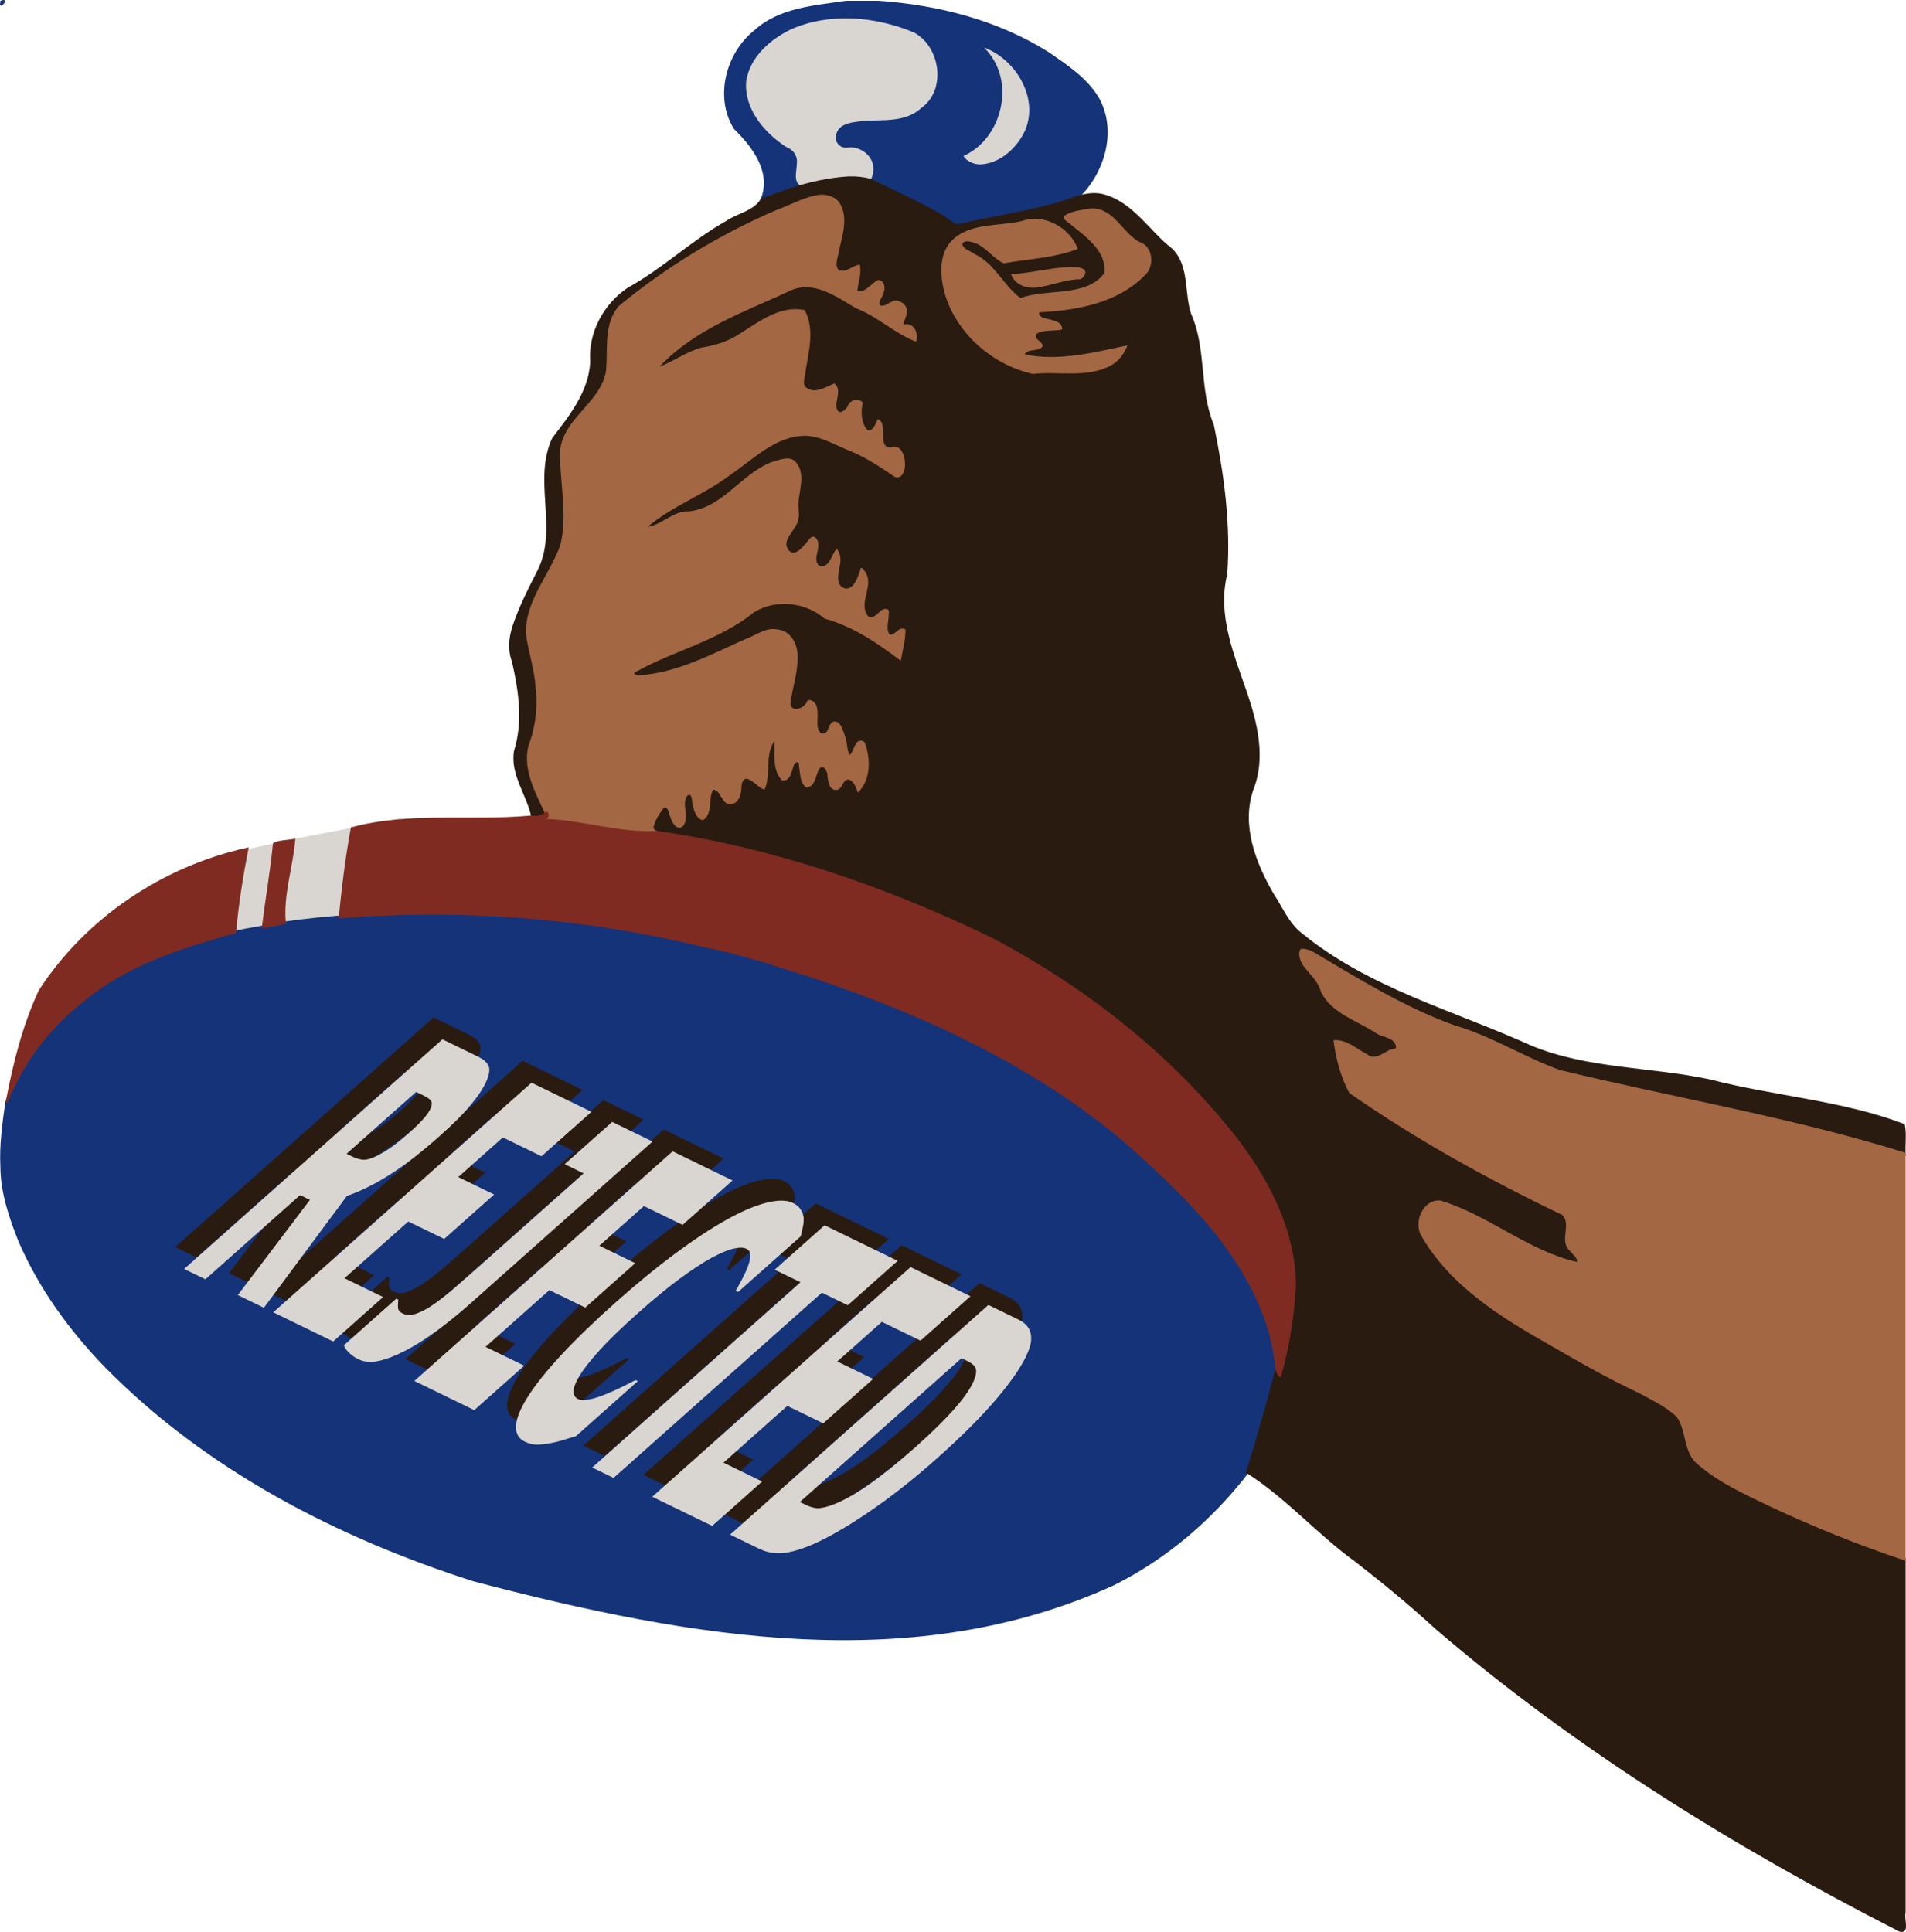<?xml version="1.0" encoding="UTF-8" standalone="no"?>
<svg
   height="1136.2pt"
   width="1121pt"
   version="1.1"
   viewBox="0 0 1121.039 1136.237"
   id="svg6931"
   sodipodi:docname="HandWithStamprejected.svg"
   inkscape:version="1.2.2 (b0a8486, 2022-12-01)"
   xmlns:inkscape="http://www.inkscape.org/namespaces/inkscape"
   xmlns:sodipodi="http://sodipodi.sourceforge.net/DTD/sodipodi-0.dtd"
   xmlns="http://www.w3.org/2000/svg"
   xmlns:svg="http://www.w3.org/2000/svg"
   xmlns:rdf="http://www.w3.org/1999/02/22-rdf-syntax-ns#"
   xmlns:cc="http://creativecommons.org/ns#"
   xmlns:dc="http://purl.org/dc/elements/1.1/">
  <defs
     id="defs6935" />
  <sodipodi:namedview
     id="namedview6933"
     pagecolor="#ffffff"
     bordercolor="#000000"
     borderopacity="0.25"
     inkscape:showpageshadow="2"
     inkscape:pageopacity="0.0"
     inkscape:pagecheckerboard="0"
     inkscape:deskcolor="#d1d1d1"
     inkscape:document-units="pt"
     showgrid="false"
     inkscape:zoom="0.36388287"
     inkscape:cx="765.35618"
     inkscape:cy="776.34873"
     inkscape:window-width="1390"
     inkscape:window-height="1099"
     inkscape:window-x="0"
     inkscape:window-y="25"
     inkscape:window-maximized="0"
     inkscape:current-layer="g6929" />
  <g
     transform="translate(1.013 1.264)"
     id="g6929">
    <g
       id="g9529">
      <path
         id="path9469"
         style="opacity:1;fill:#d9d6d1;fill-opacity:1;stroke:none;stroke-width:8.504;stroke-linecap:round;stroke-linejoin:round"
         d="M 494.35 7.962 C 474.032 8.052 452.343 16.008 440.975 33.703 C 433.155 44.63 435.597 59.74 443.248 70.049 C 448.624 78.116 456.465 84.11 464.564 89.154 C 468.915 94.821 462.063 103.778 468.103 108.656 C 472.721 109.353 477.791 106.707 482.566 106.189 C 492.342 104.106 502.665 102.816 512.419 105.907 C 516.322 98.76 513.814 88.542 505.937 85.373 C 502.15 83.031 497.417 84.976 493.658 83.01 C 489.836 79.549 493.907 73.152 498.49 72.93 C 511.852 68.872 527.962 74.347 539.826 65.048 C 549.906 59.14 554.006 46.282 551.076 35.267 C 548.856 24.757 540.517 16.01 530.007 13.563 C 518.547 9.74 506.437 7.768 494.347 7.968 L 494.35 7.962 z M 571.947 23.594 L 573.97 25.48 C 590.612 38.291 590.678 64.891 577.05 79.909 C 573.226 84.339 568.303 87.768 562.889 89.97 C 567.465 97.47 577.716 98.825 585.071 94.828 C 599.491 88.22 609.322 71.408 605.072 55.607 C 601.219 39.987 588.142 26.153 571.947 23.594 z M 234.855 480.051 L 172.596 492.024 L 134.282 500.404 L 106.744 592.598 L 221.685 591.399 L 234.855 480.051 z " />
      <path
         id="path6919"
         d="m 1.183,-1.264 c -0.446,0.002 -1.089,0.138 -1.982,0.463 V 6.2773711e-4 C -2.252,5.321 4.306,-1.275 1.183,-1.264 Z M 515.758,-0.811 c -6.439,0.006 -12.881,-0.013 -19.319,0.009 l 0.001,0.012 C 477.843,1.979 456.994,3.25 442.471,16.733 c -16.564,13.21 -23.381,39.193 -11.88,57.73 10.419,10.224 21.506,24.459 16.404,39.785 -2.244,3.758 0.4,2.771 3.226,1.635 7.019,-2.366 13.922,-5.066 20.932,-7.399 -6.294,-1.963 -3.415,-9.128 -3.494,-13.914 0.469,-4.121 -2.14,-7.87 -5.986,-9.245 -12.987,-8.26 -25.282,-22.622 -23.796,-38.903 2.088,-13.986 13.982,-24.412 26.103,-30.326 22.759,-10.156 49.689,-7.756 72.325,1.633 15.791,8.119 19.599,33.928 4.491,44.562 -9.147,8.498 -22.309,6.787 -33.747,7.505 -5.658,0.878 -13.804,0.808 -16.067,7.364 -1.961,4.228 1.833,9.108 6.39,8.407 7.919,-1.313 16.55,5.646 15.175,14.111 0.28,2.595 -3.243,5.9 0.583,6.79 16.118,8.421 33.4,15.023 48.012,25.949 24.033,-5.645 48.891,-8.479 72.127,-17.069 C 648.6,100.805 656.131,75.977 645.548,56.623 638.708,44.76 626.798,36.992 615.778,29.398 585.918,10.58 550.708,1.625 515.758,-0.811 Z m 62.126,27.525 c 18.516,6.92 32.158,29.433 24.092,48.583 -4.678,10.361 -14.907,19.883 -26.84,20.145 -3.53,-0.025 -8.177,-2.223 -9.438,-4.979 22.002,-9.858 30.256,-41.357 15.102,-60.352 -0.73,-1.079 -2.585,-2.84 -2.915,-3.397 z m -247.245,507.214 -31.611,2.763 c -16.63,-1.103 -33.295,-1.669 -49.956,-1.566 l 0.001,-0.001 c -28.245,0.298 -56.571,1.788 -84.53,5.845 -14.076,2.99 -28.608,4.442 -42.313,9.327 -23.359,6.947 -46.899,15.711 -66.821,29.962 l -16.911,3.958 -4.509,13.903 c -1.137,1.246 -2.254,2.554 -3.478,3.555 -12.208,13.03 -22.055,28.46 -28.385,45.13 -1.779,12.6 -3.542,25.239 -2.92,37.989 0.049,15.365 5.122,30.295 10.802,44.423 12.023,27.683 30.106,52.536 51.122,74.067 59.325,60.13 136.32,99.914 216.15,125.44 130.889,34.416 259.599,55.651 376.5,2.54 31.509,-15.606 58.888,-39.213 80.146,-67.085 8.139,-15.926 14.824,-33.09 16.108,-51.063 l 2.055,-7.399 -9.577,-61.063 -22.876,-15.219 C 711.308,718.251 701.942,707.791 692.218,698.061 670.73,676.539 647.717,656.418 622.051,639.988 581.13,613.071 536.366,592.924 490.197,576.804 l -26.657,-17.733 z"
         style="fill:#153379;fill-opacity:1"
         sodipodi:nodetypes="sccscccccccccccccccccccccccccccccccccccccccccccccccccccccccc" />
      <path
         d="m 498.51,102.47 c -11.939,0.662 -23.797,3.341 -35.131,7.027 -5.562,2.178 -11.49,3.904 -16.877,6.145 -4.373,7.323 -13.846,8.484 -20.459,13.072 -20.399,11.458 -37.386,28.039 -57.904,39.275 -14.157,9.499 -23.346,26.497 -22.017,43.68 -0.88,17.282 -12.207,31.508 -22.308,44.675 -11.466,24.33 3.17,52.261 -8.039,76.575 -5.62,11.162 -11.515,22.366 -15.438,34.288 -2.129,6.695 -2.798,13.859 -0.269,20.563 3.945,17.159 6.637,35.45 1.234,52.617 -2.383,14.077 7.718,26.034 10.262,39.3 3.368,1.748 8.435,-0.56 9.603,-3.145 -6.721,-13.346 -14.818,-29.163 -8.122,-43.912 6.267,-19.409 1.533,-40.059 -3.034,-59.269 -1.521,-19.711 13.288,-35.141 19.742,-52.677 4.142,-14.231 1.581,-29.388 0.745,-43.9 -0.893,-8.208 -1.383,-17.207 3.477,-24.328 7.407,-12.439 22.067,-21.583 23.222,-37.208 0.839,-12.289 -1.571,-26.929 7.98,-36.491 34.037,-27.132 72.267,-49.533 113.53,-63.584 6.176,-1.768 14.387,1.758 14.805,9.031 2.149,11.017 -4.567,21.474 -3.784,32.367 1.394,4.436 6.909,3.305 9.947,1.403 1.496,-0.533 4.57,-3.061 3.745,0.275 -0.134,4.478 -1.88,8.743 -1.892,13.236 6.022,2.155 9.994,-4.214 14.577,-6.417 3.686,2.952 -0.561,7.833 -1.355,11.231 -1.474,3.591 3.913,5.265 6.217,2.98 2.57,-1.923 6.093,-3.236 8.598,-0.453 3.406,3.807 -1.522,8.477 -1.15,12.841 3.816,-1.985 9.024,0.56 8.134,5.255 -0.911,1.051 -4.052,-1.793 -5.612,-2.22 -9.927,-5.878 -19.282,-12.818 -29.924,-17.374 -10.402,-6.377 -22.695,-14.255 -35.398,-10.104 -25.414,11.658 -52.699,21.288 -73.914,40.159 -3.572,3.19 -6.825,6.714 -9.939,10.347 13.06,-3.202 23.556,-13.294 37.256,-14.383 17.387,-3.76 29.535,-20.852 47.856,-21.181 2.932,-0.38 5.441,0.561 5.716,3.827 4.202,13.114 -2.251,26.663 -2.195,39.881 3.725,6.007 12.14,4.138 17.202,1.011 2.864,-2.62 3.111,2.549 2.513,4.411 -0.795,3.688 -2.128,10.062 2.686,11.492 5.295,0.644 5.723,-8.349 10.922,-7.097 1.939,0.834 -0.276,3.857 0.47,5.609 0.429,4.265 0.782,10.451 5.416,12.28 3.485,0.612 5.182,-4.439 6.517,-5.598 1.852,4.702 -1.178,12.108 3.945,15.227 2.858,0.999 6.869,-1.78 8.245,2.291 1.568,3.754 2.545,9.713 -1.17,12.38 -4.526,-1.017 -7.729,-5.4 -12,-7.339 -11.763,-6.91 -24.436,-12.439 -37.37,-16.628 -15.547,-2.787 -29.411,7.138 -41.005,16.108 -13.576,10.779 -28.728,19.167 -43.911,27.49 -6.056,3.561 -11.838,7.632 -16.922,12.499 10.815,1.971 18.07,-9.546 28.67,-8.945 18.255,-2.02 29.201,-18.759 44.364,-27.028 4.714,-2.324 10.395,-4.731 15.583,-3.597 6.598,5 3.467,14.378 2.784,21.2 -1.365,5.451 1.679,11.482 -2.205,16.289 -2.407,4.213 -7.814,9.809 -3.959,14.806 1.932,2.781 5.465,3.787 8.113,1.345 3.248,-2.004 5.214,-6.386 8.223,-7.945 3.721,4.709 -3.009,11.88 1.859,16.339 4.002,3.46 8.699,-1.437 10.111,-5.198 0.661,-1.329 1.78,-4.279 2.055,-1.255 0.96,6.191 -4.036,13.883 1.364,19.047 3.623,3.329 9.238,0.508 10.752,-3.666 1.066,-1.845 1.773,-4.273 2.602,-5.933 5.562,8.115 -4.697,18.506 1.856,26.375 2.502,3.365 6.773,0.802 8.825,-1.688 1.135,-1.284 4.158,-2.98 3.114,0.256 -0.638,3.862 -2.26,16.001 5.078,12.708 1.39,-0.731 3.732,-4.112 4.811,-2.567 -0.238,4.735 -1.31,9.373 -2.247,14.003 -13.134,-10.162 -27.651,-18.979 -43.544,-23.847 -13.291,-11.166 -34.568,-11.261 -47.545,0.425 -19.805,14.563 -44.771,19.517 -65.556,32.261 -2.453,2.826 2.463,4.478 4.641,4.15 27.254,-2.294 50.96,-17.461 75.878,-27.283 6.887,-0.904 14.099,3.732 14.519,11.027 1.623,10.592 -2.592,20.823 -3.877,31.247 -0.147,4.716 5.948,6.127 9.162,3.523 1.959,-0.608 2.679,-3.471 4.183,-3.92 4.203,2.46 2.138,8.496 2.708,12.544 -0.318,3.304 1.506,8.087 5.642,6.95 4.337,0.256 2.761,-6.507 6.572,-6.989 4.659,4.523 4.851,12.001 6.036,18.034 0.885,2.774 4.301,1.817 4.82,-0.678 1.372,-1.721 1.698,-6.057 4.305,-6.019 2.772,3.832 2.488,9.225 2.622,13.836 -0.21,4.26 -1.346,8.762 -4.117,12.025 -1.042,-3.519 -5.252,-8.387 -9.002,-5.172 -2.344,1.422 -2.838,7.141 -6.231,4.302 -2.437,-3.763 -0.419,-11.246 -6.013,-12.741 -4.56,0.003 -4.819,6.324 -6.35,9.448 -0.473,1.676 -3.484,3.956 -4.059,1.036 -2.3,-4.044 -0.768,-9.972 -3.453,-13.377 -4.897,-0.586 -5.356,5.677 -6.689,8.911 -0.751,2.637 -3.566,2.134 -4.17,-0.22 -3.695,-7.248 -0.998,-15.546 -2.473,-23.273 -7.939,6.955 -5.672,18.435 -7.234,27.625 -0.314,1.254 -0.439,3.851 -2.056,1.794 -3.007,-2.47 -7.398,-6.721 -11.43,-3.947 -2.75,4.317 0.025,12.134 -6.048,13.872 -5.278,-0.029 -5.1,-9.515 -10.85,-8.489 -3.462,2.089 -2.364,7.551 -3.095,11.077 -0.226,2.029 -1.033,6.435 -3.37,6.533 -4.326,-3.714 -3.318,-9.885 -5.278,-14.77 -4,-0.769 -6.645,3.23 -6.033,6.845 -0.275,4.168 2.167,9.608 -1.475,12.772 -5.251,-1.683 -3.275,-9.793 -8.023,-12.078 -4.4,0.008 -5.198,5.744 -7.457,8.515 -1.897,2.562 -2.509,7.476 1.435,8.398 71.197,10.412 139.96,34.324 204.15,66.57 55.316,30.725 106.09,71.523 143.36,123.11 18.2,26.469 31.653,58.988 25.966,91.602 -3.015,3.904 -7.241,32.693 -26.456,94.642 23.502,14.83 41.838,36.203 64.308,52.439 16.188,12.535 31.984,25.572 47.045,39.417 82.765,70.981 176.18,128.67 273.07,178.13 6.446,1.519 2.504,-7.349 3.58,-11.2 V 915.011 c -34.505,-11.637 -68.354,-25.519 -100.61,-42.456 -9.056,-5.694 -20.16,-10.321 -25.407,-20.256 -3.429,-8.563 -2.933,-20.424 -12.269,-25.324 -18.223,-12.075 -38.923,-19.532 -57.353,-31.216 -31.168,-17.776 -64.906,-35.343 -84.969,-66.345 -4.175,-4.872 -5.913,-12.048 -2.372,-17.711 2.554,-5.289 9.499,-6.831 14.287,-3.571 26.577,9.788 49.135,29.173 77.296,34.885 1.396,-7.063 -8.836,-9.58 -7.277,-16.738 0.458,-4.962 2.002,-12.536 -3.772,-15.116 -42.978,-20.327 -84.587,-43.665 -123.66,-70.752 -4.459,-8.839 -7.238,-18.484 -8.559,-28.281 8.304,0.331 13.815,8.129 21.62,9.794 5.234,0.053 8.882,-5.25 14.2,-4.8 2.228,-3.97 -1.085,-8.19 -4.994,-9.238 -8.502,-2.921 -15.693,-8.523 -23.767,-12.391 -7.546,-4.048 -14.293,-10.21 -16.686,-18.632 -3.045,-6.416 -11.656,-10.495 -10.628,-18.486 7.462,0.716 13.005,6.767 19.578,9.79 26.369,16.122 53.915,30.703 83.485,40.022 21.005,8.249 40.323,21.462 63.018,25.053 63.1,14.374 126.97,25.953 188.84,45.184 -0.358,-6.045 0.709,-13.073 -0.516,-18.519 -36.719,-14.032 -76.416,-16.432 -114.24,-26.264 -34.989,-7.553 -72.026,-6.153 -105.44,-19.976 -45.544,-20.614 -95.594,-33.866 -134.89,-66.056 -7.68,-5.864 -11.342,-15.323 -16.606,-23.202 -10.559,-18.136 -19.139,-40.238 -11.962,-61.206 7.524,-18.774 2.338,-39.631 -3.975,-57.969 -7.563,-21.901 -17.3,-45.339 -11.357,-68.744 2.139,-29.451 -1.921,-59.106 -7.909,-87.933 -8.716,-20.759 -4.131,-44.623 -13.383,-65.3 -4.101,-12.45 -0.918,-28.127 -11.002,-38.225 -13.242,-10.149 -22.428,-26.525 -39.159,-31.691 -11.373,-3.741 -22.139,3.447 -32.991,5.651 -18.089,4.794 -36.645,7.511 -54.876,11.719 -15.399,-11.208 -33.319,-18.219 -50.183,-26.77 -4.163,-1.136 -8.498,-1.56 -12.806,-1.461 z m 142.86,20.409 c 10.924,0.166 16.031,11.616 23.789,17.462 3.166,2.699 8.417,3.327 9.025,8.328 1.911,6.418 -2.966,11.608 -7.694,15.098 -16.018,13.096 -37.421,16.004 -57.416,17.116 -2.049,3.291 1.398,6.377 4.567,6.684 2.567,0.956 7.302,1.034 8.192,3.675 -4.775,0.951 -11.328,-0.703 -14.839,3.494 -1.593,3.144 1.962,5.649 3.606,7.342 -3.294,1.483 -10.08,0.637 -10.502,5.597 1.583,2.161 6.112,1.612 8.995,2.263 16.962,1.576 33.767,-2.311 50.238,-5.844 -5.254,10.807 -18.588,12.632 -29.258,12.66 -8.257,-0.149 -16.758,0.04 -24.874,0.03 -26.121,-6.672 -49.597,-29.834 -50.865,-57.712 -1.357,-10.162 4.955,-20.648 14.912,-23.532 11.775,-3.854 24.539,-3.046 36.462,-6.461 10.186,-0.827 20.849,5.741 25.1,15.128 -13.294,4.778 -27.644,5.282 -41.477,7.773 -7.383,-4.622 -13.713,-14.196 -23.588,-12.658 -3.155,0.703 -3.114,5.333 -0.261,6.614 7.026,4.277 14.468,8.004 19.339,15.012 4.434,5.068 8.453,11.762 14.483,14.705 15.078,-5.526 33.549,-0.906 46.916,-11.447 3.137,-2.061 4.881,-5.373 3.945,-9.133 -1.909,-13.168 -14.768,-20.409 -23.842,-28.405 4.362,-2.473 9.667,-2.926 14.545,-3.784 l 0.486,-0.008 h 0.013 z m -12.289,34.488 c 2.029,0.323 5.697,-0.392 6.695,1.777 -1.575,3.975 -6.392,1.67 -9.545,3.108 -8.678,1.398 -18.078,6.64 -26.686,2.478 -1.147,-0.723 -5.296,-4.023 -1.553,-3.508 10.421,-0.875 20.664,-3.695 31.089,-3.855 z"
         fill="#2a1b11"
         id="path6923"
         sodipodi:nodetypes="cccccccccccccccccccccccccccccccccccccccccccccccccccccccccccccccccccccccccccccccccccccccccccccccccccccccccccccccccccccccccccccccccccccccccccccccccccccccccccccccccccccccccccccccccccccccccccccccccsccccss" />
      <path
         d="m481.72 113.22c-9.206 0.924-17.445 5.956-26.048 9.029-33.264 14.317-64.611 33.303-92.552 56.311-9.322 10.481-6.445 25.648-7.719 38.452-3.121 18.486-24.679 27.363-26.955 46.289-0.493 18.64 4.63 37.556 0.12 55.958-6.225 17.532-20.758 32.682-20.256 52.23 1.332 10.31 4.904 20.337 5.625 30.808 1.507 12.133 0.03 24.322-4.304 35.638-3.166 14.342 4.793 27.986 10.489 40.434-1.514 1.342-3.658 1.887-4.98 3.547 23.893-0.405 47.039 8.872 70.997 6.941 4.088-0.791-3.553-1.023-2.727-3.784 0.941-4.008 3.386-7.719 5.775-10.98 2.813-1.925 3.16 3.652 4.106 5.186 0.712 2.866 3.646 8.191 7.147 5.606 4.694-5.03-0.982-12.934 2.766-18.173 3.409-2.226 2.431 4.05 3.358 5.987 0.593 3.348 2.484 8.072 5.944 8.416 6.082-4.115 2.727-12.767 5.995-17.966 4.662 0.496 4.618 8.269 9.747 8.57 5.179 0.135 6.8-5.933 6.85-10.109-0.013-2.613 1.264-6.175 4.555-4.309 3.312 1.491 5.534 4.7 8.983 5.969 4.082-9.136-0.066-20.245 5.864-28.722 0.446 7.684-1.563 17.082 4.484 23.183 5.013 0.825 5.601-5.683 6.914-8.947 0.568-2.036 3.513-2.674 2.977 0.308 0.793 4.189 0.49 10.274 4.38 12.813 5.72-0.513 5.249-7.757 7.903-11.323 2.337-2.533 4.662 2.226 4.503 4.231 0.32 3.317 1.016 9.165 5.689 8.478 3.201-0.285 3.192-6.877 7.244-5.978 2.888 1.387 3.918 4.773 4.973 7.556 7.703-7.342 7.493-19.585 4.236-28.923-1.28-2.644-4.793-1.845-5.62 0.703-1.35 1.798-1.73 5.13-3.639 6.134-1.559-3.409-1.107-7.737-2.627-11.352-1.208-3.013-2.29-8.747-6.547-8.355-3.929 1.245-2.483 8.599-7.644 6.88-3.502-3.53-1.104-9.381-2.087-13.883 0.136-3.027-3.11-6.961-5.888-5.164-0.942 3.972-8.67 7.396-9.895 2.07 0.933-9.297 4.546-18.399 4.161-27.908 0.354-7.18-3.767-15.31-11.587-16.12-7.064-1.545-13.144 3.68-19.529 5.861-19.818 8.887-39.832 19.632-61.849 21.088-1.488 0.183-4.908-1.15-1.628-2.267 22.481-12.416 48.609-18.272 68.903-34.693 12.875-8.081 30.404-6.085 41.716 3.672 16.631 4.512 31.102 14.376 44.711 24.739 1.175-6.049 2.752-12.092 2.836-18.295-3.677-2.648-6.025 3.543-9.292 2.994-2.614-3.421-0.335-8.464-0.62-12.517 1.008-3.651-3.435-3.098-5.067-1.205-1.895 1.784-5.379 5.504-7.567 2.117-4.987-7.754 3.943-17.105-0.923-25.045-1.038-1.649-2.973-4.514-3.325-0.856-1.575 3.938-3.53 11.402-9.186 10.197-5.619-2.204-3.323-9.643-2.53-14.106 0.595-3.167 0.144-6.644-1.998-9.169-3.151 3.47-3.883 10.834-9.705 10.458-5.866-3.917 2.074-12.034-2.586-16.783-2.691-2.725-4.961 2.848-6.969 4.352-2.094 2.675-6.371 6.594-9.152 2.525-3.711-4.932 2.377-9.832 4.348-14.166 2.859-3.879 1.488-8.583 1.586-12.95 0.343-7.882 4.397-17.587-1.517-24.395-3.566-4.077-9.592-1.231-13.983-0.102-17.986 6.75-28.737 26.73-48.7 29.067-9.258-0.583-15.67 7.776-24.414 9.036 14.617-12.323 33.072-18.745 48.256-30.278 13.766-9.232 26.677-23.091 44.414-23.178 9.818 0.239 18.414 6.037 27.439 9.389 9.074 3.811 17.254 9.44 25.312 14.846 4.718 1.383 6.199-4.876 5.814-8.37-0.004-4.154-2.336-10.69-7.597-9.341-4.221 1.974-5.48-3.499-5.163-6.394-0.424-3.182 0.761-8.452-3.182-9.918-1.307 2.352-2.615 7.446-6.097 6.427-3.762-4.274-3.995-10.907-2.714-16.244-2.659-2.652-7.056-1.71-8.666 1.623-0.969 2.625-5.449 6.439-6.68 1.942-1.234-4.677 3.34-11.077-1.337-14.739-4.554 1.584-10.958 6.302-16.231 2.678-3.512-2.301-0.584-6.991-0.719-10.369 1.943-11.544 5.361-24.467-0.583-35.47-13.995-2.988-26.293 6.408-37.384 13.403-6.981 4.761-15.029 7.452-23.333 8.645-8.79 2.418-16.209 8.034-24.678 11.237 21.19-22.536 51.238-32.679 78.612-45.437 13.378-4.707 25.91 4.576 36.955 11.056 12.628 4.807 22.656 14.821 35.361 19.694 1.507-4.326-0.676-10.635-6.036-10.266-3.147 0.816 0.176-3.424 0.186-5.02 1.546-3.338-0.262-7.082-3.622-8.286-4.054-2.65-7.584 3.222-11.472 2.32-1.949-1.996 1.454-4.984 1.697-7.309 1.494-2.738 0.58-7.425-2.808-7.781-4.39 1.666-7.706 7.912-12.519 6.558 0.49-5.167 2.693-10.312 1.422-15.544-4.274 0.429-8.217 5.201-12.478 3.072-2.704-3.426 0.2-8.224 0.476-12.07 2.029-8.905 5.53-19.783-0.316-27.994-2.579-3.049-6.712-4.295-10.6-4.169zm159.13 8.066c-5.149 0.836-10.697 1.375-15.311 3.962-3.082 2.186 2.221 4.141 3.705 5.921 8.772 7.042 20.577 15.473 19.35 28.014-5.876 8.615-17.43 10.272-27.115 11.203-7.482 0.767-15.155 1.089-22.31 3.622-9.996-7.342-15.025-20.195-26.58-25.655-2.405-2.05-7.327-2.748-7.605-6.342 1.777-2.62 6.114-0.791 8.58 0.122 5.942 2.794 9.918 8.784 15.756 11.477 14.535-2.624 29.63-3.09 43.559-8.45-4.472-12.541-19.786-21.029-32.606-16.489-13.316 3.264-29.398 0.892-40.531 10.617-9.075 8.318-7.932 22.1-4.857 32.897 7.184 23.219 28.081 41.199 51.574 46.492 15.349-1.765 32.42 2.766 46.572-5.353 4.287-2.591 7.325-6.834 9.086-11.466-19.743 4.18-40.291 9.459-60.391 5.364 1.933-3.975 8.651-1.211 10.597-5.005-0.242-2.864-6.162-4.162-3.333-7.358 4.515-2.389 9.853-1.204 14.734-2.333 0.239-5.306-6.766-5.441-10.295-6.694-1.94 0.285-5.365-3.735-1.714-3.502 21.367-1.216 44.514-5.488 60.212-21.27 6.431-5.177 5.486-17.744-3.055-20.152-9.531-5.42-14.348-18.619-26.358-19.592-0.554-0.038-1.11-0.048-1.666-0.031zm-12.939 34.487c-11.517 0.499-22.759 3.572-34.275 4.252 2.517 6.881 10.527 9.059 17.088 7.49 7.931-1.282 15.702-4.565 23.719-4.538 2.197-1.107 4.602-4.974 1.227-6.261-2.442-0.991-5.17-0.927-7.758-0.942zm136.25 401c-2.01 2.083-0.7 6.82 0.998 9.414 3.851 5.36 9.087 9.415 10.795 16.008 6.531 12.899 21.691 16.952 32.9 24.523 3.649 2.188 10.332 2.327 11.18 7.38 0.371 2.556-3.206 1.157-4.503 2.548-3.708 1.976-8.55 5.584-12.472 2.1-6.323-3.146-12.14-8.959-19.752-8.214 1.349 10.741 4.135 21.541 9.306 31.061 39.53 27.525 81.821 50.888 125.21 71.691 5.541 5.574-1.631 14.784 3.964 20.572 1.646 2.127 5.248 4.718 4.75 7.088-28.903-6.62-52.03-27.554-80.273-36.131-10.091-0.959-15.841 12.106-11.611 20.259 16.928 29.783 47.009 48.463 76.028 64.852 17.138 9.947 34.36 19.742 52.32 28.147 7.621 4.166 15.809 7.966 22.141 13.948 6.093 8.551 3.704 21.292 12.631 28.142 12.474 10.752 27.746 17.587 42.468 24.671 25.876 12.137 52.432 22.833 79.559 31.844v-239.94c-66.628-20.785-135.64-32.285-203.35-48.687-21.157-7.674-40.398-20.071-62.121-26.338-29.564-10.689-56.342-27.411-83.29-43.342-2.128-1.054-4.487-1.747-6.881-1.592z"
         fill="#a36743"
         id="path6925" />
      <path
         d="m320.01 476.22c-2.418 2.097-5.612 2.877-8.621 2.147-35.191 3.375-71.421-2.408-106 7.024-3.344 17.682-5.42 35.571-7.25 53.464 72.098-5.69 145.06-0.257 215.28 17.072 22.447 4.234 44.215 11.902 66.048 18.795 64.856 21.772 128.18 51.394 180.83 95.746 31.828 28.332 64.399 58.973 80.567 99.267 4.532 11.12 7.214 22.86 8.423 34.761 0.498 1.971 3.102 6.615 3.464 2.493 4.847-16.841 7.358-34.352 8.442-51.808-0.135-34.402-17.509-66.199-38.731-92.244-38.016-46.767-86.574-84.5-139.78-112.5-62.353-30.174-128.68-53.206-197.42-63.021-21.926 1.297-43.284-6.294-65.098-7.023 2.284-0.746 1.922-4.655-0.161-4.173zm-148.3 15.922c-3.964 0.756-9.1 0.636-12.158 2.542-1.643 16.764-4.612 33.354-6.609 50.08 4.791-0.596 9.506-1.652 14.198-2.766-1.739-16.902 4.255-33.226 5.556-49.978l-0.794 0.098-0.194 0.024zm-27.638 5.222c-49.436 10.9-94.723 41.29-122.3 83.87-9.626 20.75-15.233 43.21-19.432 65.56 1.234 2.26 3.206-5.26 4.543-7.3 9.4-20.6 24.166-38.38 41.919-52.24 25.43-21.18 57.72-30.98 89.02-39.8 1.467-16.896 4.173-33.711 7.441-50.348l-0.781 0.175-0.412 0.092z"
         fill="#7f2b21"
         id="path6927" />
      <g
         aria-label="REJECTED"
         transform="matrix(0.483,0.235,-1.506,1.339,-37.101,4.122)"
         id="text8995"
         style="font-weight:bold;font-size:138.741px;-inkscape-font-specification:'sans-serif Bold';opacity:1;fill:#2a1b11;stroke-width:131.094;stroke-linecap:round;stroke-linejoin:round">
        <path
           d="m 1338.531,248.768 q 0,-3.794 -1.558,-6.503 -1.558,-2.71 -5.352,-4.268 -2.642,-1.084 -6.165,-1.287 -3.523,-0.271 -8.197,-0.271 h -9.416 v 27.166 h 7.994 q 6.232,0 10.433,-0.61 4.2,-0.61 7.045,-2.778 2.71,-2.1 3.929,-4.607 1.287,-2.574 1.287,-6.842 z m 40.579,69.98 h -31.772 l -27.504,-36.989 h -11.991 v 36.989 h -25.878 V 217.876 h 43.627 q 8.942,0 15.378,1.016 6.436,1.016 12.059,4.403 5.691,3.387 9.01,8.807 3.387,5.352 3.387,13.481 0,11.178 -5.216,18.223 -5.149,7.045 -14.768,11.72 z"
           id="path9472" />
        <path
           d="m 1463.452,318.748 h -72.961 V 217.876 h 72.961 v 19.51 h -47.083 v 17.41 h 43.695 v 19.51 h -43.695 v 24.93 h 47.083 z"
           id="path9474" />
        <path
           d="m 1537.835,289.143 q 0,6.639 -2.371,12.465 -2.371,5.758 -7.045,9.755 -4.945,4.268 -11.923,6.639 -6.978,2.303 -17.275,2.303 -6.978,0 -13.143,-0.542 -6.165,-0.474 -10.839,-1.423 V 297.882 h 2.439 q 3.252,1.219 6.774,2.303 3.523,1.016 9.01,1.016 7.113,0 10.907,-1.897 3.861,-1.897 5.487,-5.284 1.558,-3.319 1.761,-7.249 0.203,-3.997 0.203,-10.162 v -40.173 h -23.101 v -18.562 h 49.115 z"
           id="path9476" />
        <path
           d="m 1635.252,318.748 h -72.961 V 217.876 h 72.961 v 19.51 h -47.083 v 17.41 h 43.695 v 19.51 h -43.695 v 24.93 h 47.083 z"
           id="path9478" />
        <path
           d="m 1702.658,320.712 q -11.246,0 -20.798,-3.319 -9.484,-3.319 -16.326,-9.891 -6.842,-6.571 -10.636,-16.394 -3.726,-9.823 -3.726,-22.694 0,-11.991 3.59,-21.746 3.591,-9.755 10.433,-16.733 6.571,-6.707 16.259,-10.365 9.755,-3.658 21.272,-3.658 6.368,0 11.449,0.745 5.149,0.677 9.484,1.829 4.539,1.287 8.197,2.913 3.726,1.558 6.503,2.913 v 24.456 h -2.981 q -1.897,-1.626 -4.81,-3.861 -2.845,-2.236 -6.503,-4.403 -3.726,-2.168 -8.062,-3.658 -4.336,-1.49 -9.281,-1.49 -5.487,0 -10.433,1.761 -4.945,1.694 -9.146,5.691 -3.997,3.861 -6.503,10.229 -2.439,6.368 -2.439,15.446 0,9.484 2.642,15.852 2.71,6.368 6.774,10.026 4.132,3.726 9.213,5.352 5.081,1.558 10.026,1.558 4.742,0 9.349,-1.423 4.674,-1.423 8.604,-3.861 3.32,-1.965 6.165,-4.2 2.845,-2.236 4.674,-3.861 h 2.71 v 24.117 q -3.794,1.694 -7.249,3.184 -3.455,1.49 -7.249,2.574 -4.945,1.423 -9.281,2.168 -4.336,0.745 -11.923,0.745 z"
           id="path9480" />
        <path
           d="m 1836.386,237.386 h -31.501 v 81.361 h -26.014 v -81.361 h -31.501 v -19.51 h 89.016 z"
           id="path9482" />
        <path
           d="m 1924.996,318.748 h -72.961 V 217.876 h 72.961 v 19.51 h -47.083 v 17.41 h 43.695 v 19.51 h -43.695 v 24.93 h 47.083 z"
           id="path9484" />
        <path
           d="m 2042.126,268.413 q 0,14.091 -6.436,25.269 -6.436,11.11 -16.259,17.072 -7.384,4.471 -16.191,6.232 -8.807,1.761 -20.865,1.761 h -35.566 V 217.876 h 36.582 q 12.329,0 21.272,2.1 8.942,2.032 15.039,5.826 10.433,6.368 16.394,17.207 6.029,10.771 6.029,25.404 z m -26.895,-0.203 q 0,-9.958 -3.658,-17.004 -3.591,-7.113 -11.449,-11.11 -3.997,-1.965 -8.197,-2.642 -4.133,-0.745 -12.533,-0.745 h -6.571 v 63.138 h 6.571 q 9.281,0 13.617,-0.813 4.336,-0.881 8.468,-3.116 7.113,-4.065 10.433,-10.839 3.32,-6.842 3.32,-16.868 z"
           id="path9486" />
      </g>
      <g
         aria-label="REJECTED"
         transform="matrix(0.483,0.235,-1.506,1.339,-37.101,4.122)"
         id="text9137"
         style="font-weight:bold;font-size:138.741px;-inkscape-font-specification:'sans-serif Bold';opacity:1;fill:#d9d6d1;stroke-width:131.094;stroke-linecap:round;stroke-linejoin:round">
        <path
           d="m 1364.908,253.754 q 0,-3.794 -1.558,-6.503 -1.558,-2.71 -5.352,-4.268 -2.642,-1.084 -6.165,-1.287 -3.523,-0.271 -8.197,-0.271 h -9.416 v 27.166 h 7.994 q 6.232,0 10.433,-0.61 4.2,-0.61 7.045,-2.778 2.71,-2.1 3.929,-4.607 1.287,-2.574 1.287,-6.842 z m 40.579,69.98 h -31.772 l -27.504,-36.989 H 1334.22 v 36.989 h -25.878 V 222.863 h 43.627 q 8.942,0 15.378,1.016 6.436,1.016 12.059,4.403 5.691,3.387 9.01,8.807 3.387,5.352 3.387,13.481 0,11.178 -5.216,18.223 -5.149,7.045 -14.768,11.72 z"
           id="path9489" />
        <path
           d="m 1489.829,323.735 h -72.961 V 222.863 h 72.961 v 19.51 h -47.083 v 17.41 h 43.695 v 19.51 h -43.695 v 24.93 h 47.083 z"
           id="path9491" />
        <path
           d="m 1564.213,294.13 q 0,6.639 -2.371,12.465 -2.371,5.758 -7.045,9.755 -4.945,4.268 -11.923,6.639 -6.978,2.303 -17.275,2.303 -6.978,0 -13.143,-0.542 -6.165,-0.474 -10.839,-1.423 v -20.459 h 2.439 q 3.252,1.219 6.774,2.303 3.523,1.016 9.01,1.016 7.113,0 10.907,-1.897 3.861,-1.897 5.487,-5.284 1.558,-3.319 1.761,-7.249 0.203,-3.997 0.203,-10.162 v -40.173 h -23.101 v -18.562 h 49.115 z"
           id="path9493" />
        <path
           d="m 1661.63,323.735 h -72.961 V 222.863 h 72.961 v 19.51 h -47.083 v 17.41 h 43.695 v 19.51 h -43.695 v 24.93 h 47.083 z"
           id="path9495" />
        <path
           d="m 1729.036,325.699 q -11.246,0 -20.798,-3.319 -9.484,-3.319 -16.326,-9.891 -6.842,-6.571 -10.636,-16.394 -3.726,-9.823 -3.726,-22.694 0,-11.991 3.59,-21.746 3.591,-9.755 10.433,-16.733 6.571,-6.707 16.259,-10.365 9.755,-3.658 21.272,-3.658 6.368,0 11.449,0.745 5.149,0.677 9.484,1.829 4.539,1.287 8.197,2.913 3.726,1.558 6.503,2.913 v 24.456 h -2.981 q -1.897,-1.626 -4.81,-3.861 -2.845,-2.236 -6.503,-4.403 -3.726,-2.168 -8.062,-3.658 -4.336,-1.49 -9.281,-1.49 -5.487,0 -10.433,1.761 -4.945,1.694 -9.146,5.691 -3.997,3.861 -6.503,10.229 -2.439,6.368 -2.439,15.446 0,9.484 2.642,15.852 2.71,6.368 6.774,10.026 4.132,3.726 9.213,5.352 5.081,1.558 10.026,1.558 4.742,0 9.349,-1.423 4.674,-1.423 8.604,-3.861 3.32,-1.965 6.165,-4.2 2.845,-2.236 4.674,-3.861 h 2.71 v 24.117 q -3.794,1.694 -7.249,3.184 -3.455,1.49 -7.249,2.574 -4.945,1.423 -9.281,2.168 -4.336,0.745 -11.923,0.745 z"
           id="path9497" />
        <path
           d="m 1862.764,242.373 h -31.501 v 81.361 h -26.014 v -81.361 h -31.501 v -19.51 h 89.016 z"
           id="path9499" />
        <path
           d="m 1951.374,323.735 h -72.961 V 222.863 h 72.961 v 19.51 h -47.083 v 17.41 h 43.695 v 19.51 h -43.695 v 24.93 h 47.083 z"
           id="path9501" />
        <path
           d="m 2068.504,273.4 q 0,14.091 -6.436,25.269 -6.436,11.11 -16.259,17.072 -7.384,4.471 -16.191,6.233 -8.807,1.761 -20.865,1.761 h -35.566 V 222.863 h 36.582 q 12.33,0 21.272,2.1 8.942,2.032 15.039,5.826 10.433,6.368 16.394,17.207 6.029,10.771 6.029,25.404 z m -26.895,-0.203 q 0,-9.958 -3.658,-17.004 -3.591,-7.113 -11.449,-11.11 -3.997,-1.965 -8.197,-2.642 -4.133,-0.745 -12.533,-0.745 h -6.571 v 63.138 h 6.571 q 9.281,0 13.617,-0.813 4.336,-0.881 8.468,-3.116 7.113,-4.065 10.433,-10.839 3.32,-6.842 3.32,-16.868 z"
           id="path9503" />
      </g>
    </g>
  </g>
</svg>
